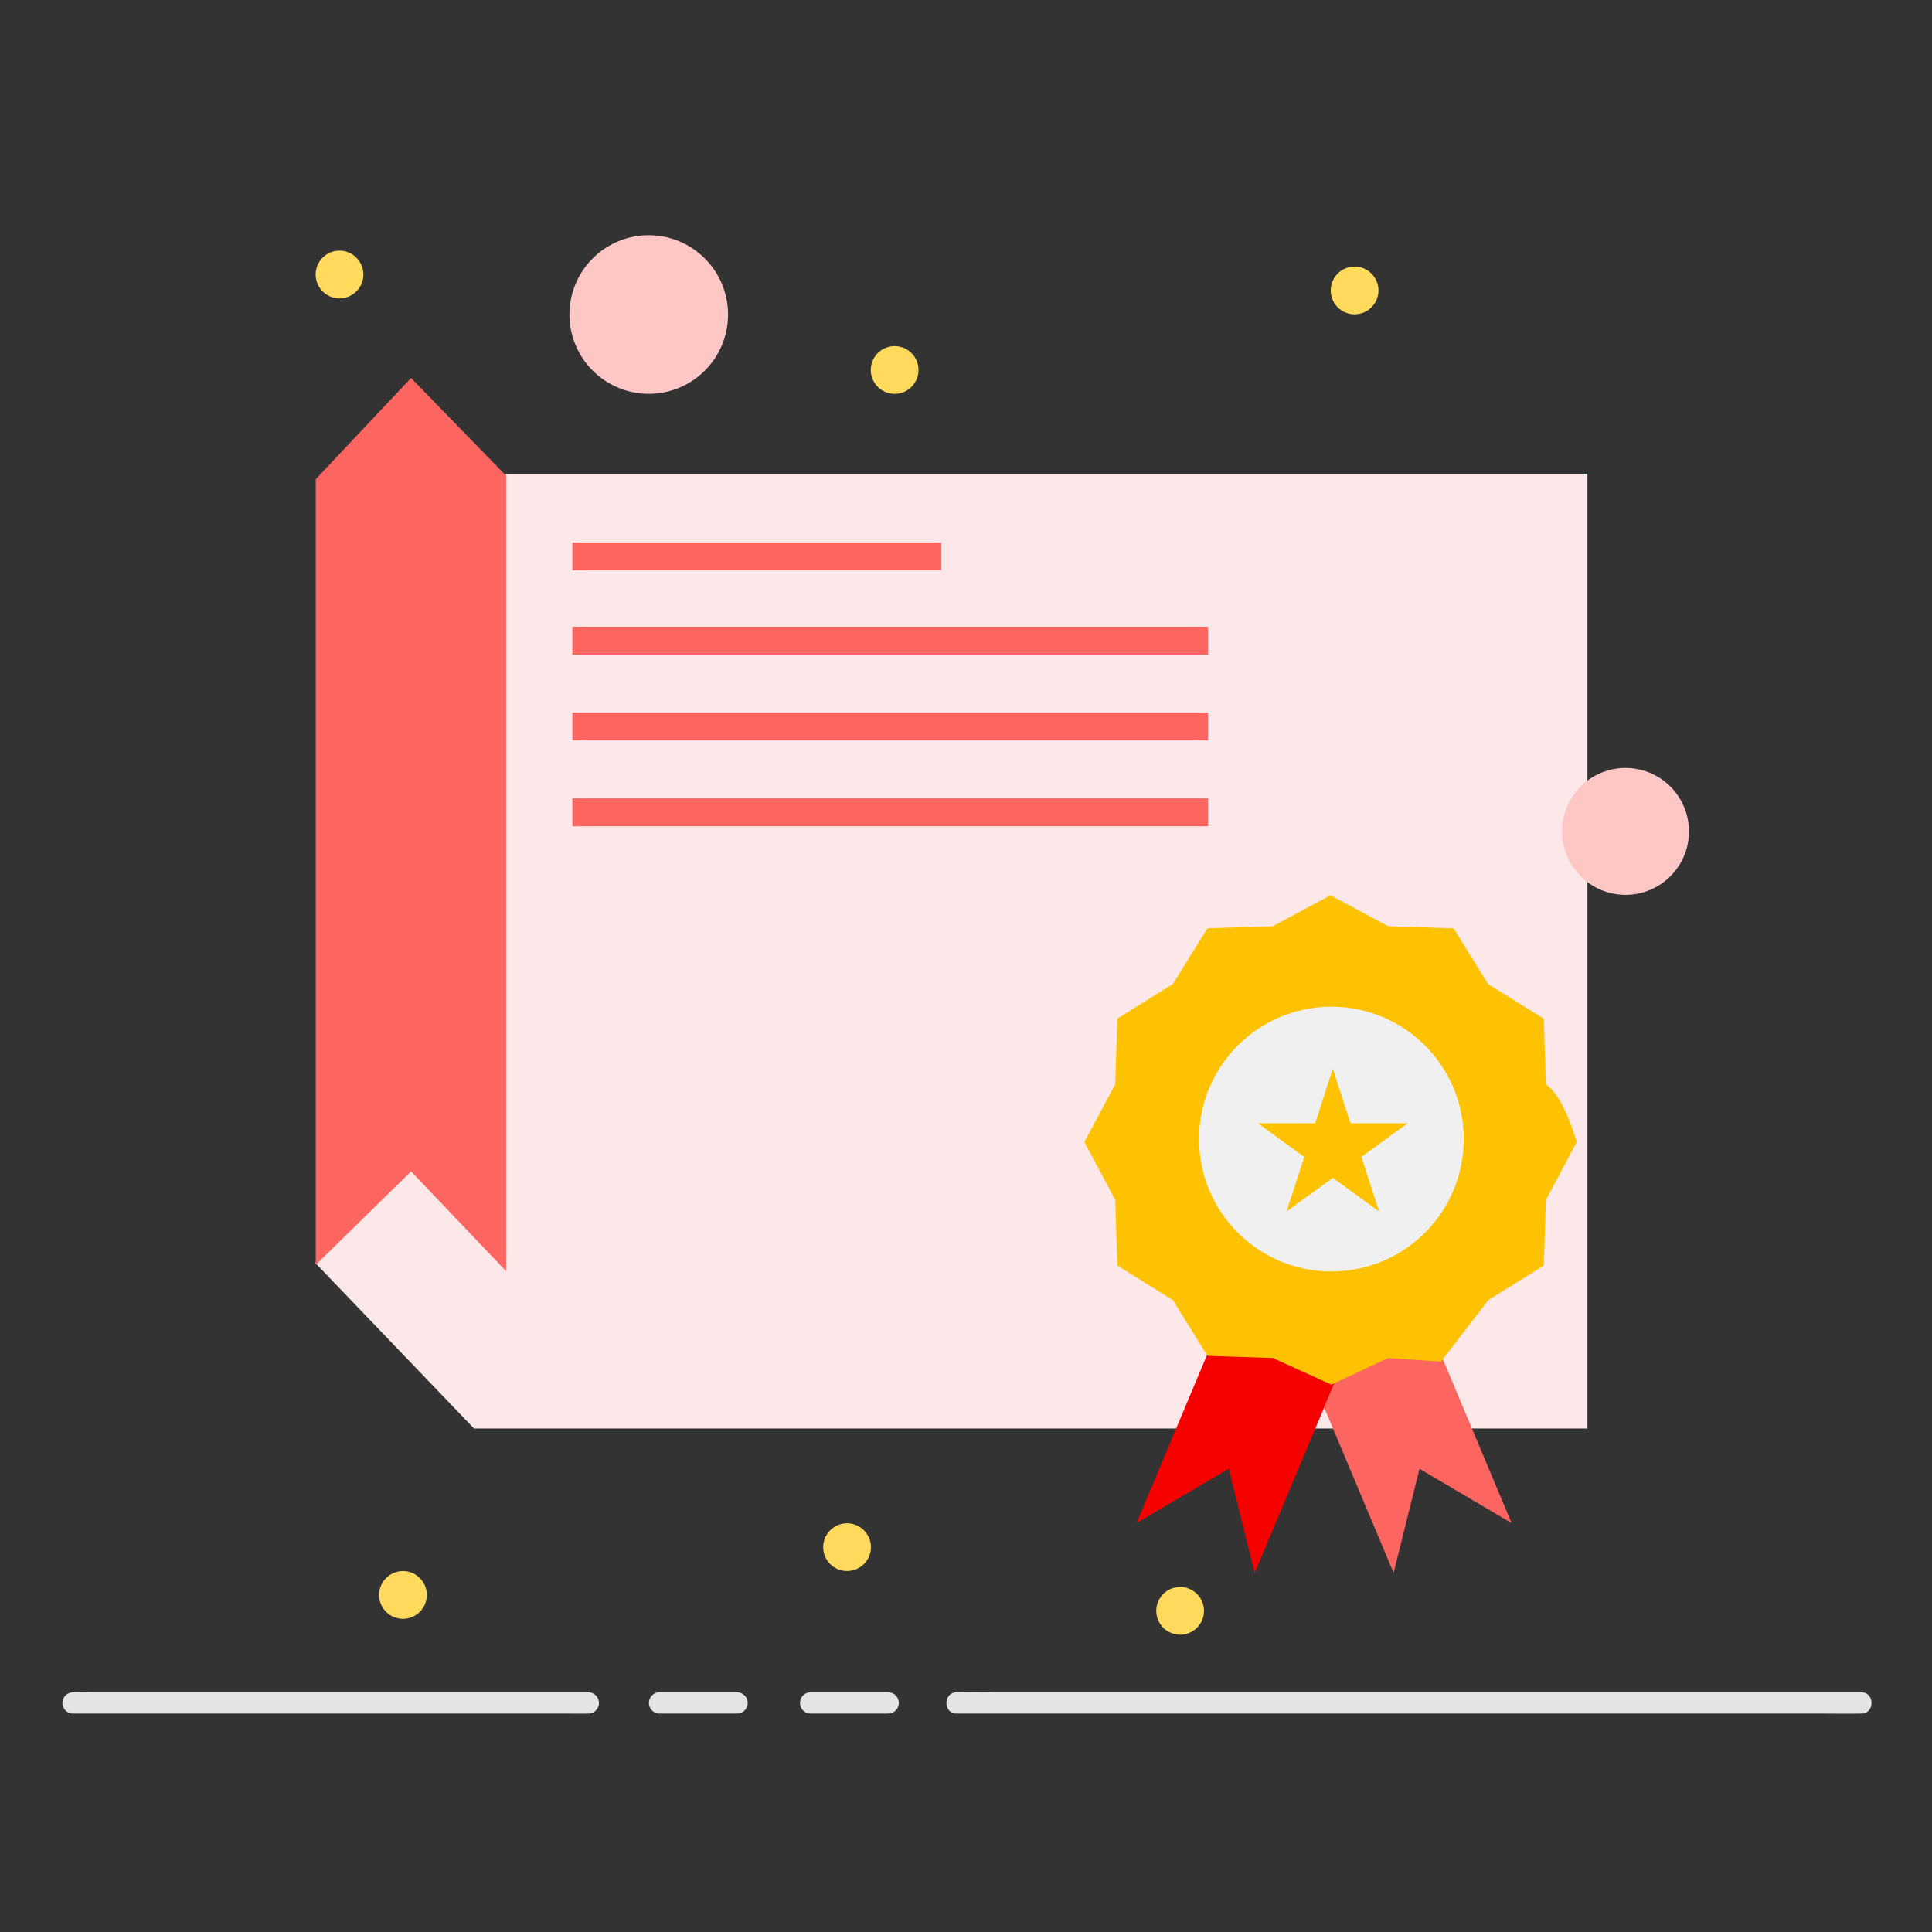 <svg xmlns="http://www.w3.org/2000/svg" xmlns:xlink="http://www.w3.org/1999/xlink" viewBox="0 0 1133.86 1133.86"><rect x="0" y="0" width="1133.86" height="1133.86" fill="#333333" stroke="none"/><defs><style>.cls-1{fill:none;}.cls-2{clip-path:url(#clip-path);}.cls-3{fill:#fce8e9;}.cls-4{fill:#fdc7c5;}.cls-5{fill:#ffda5c;}.cls-6{fill:#fd6660;}.cls-7{fill:#f60000;}.cls-8{fill:#ffc200;}.cls-9{fill:#f0f0f0;}.cls-10{fill:#e4e4e4;}</style><clipPath id="clip-path"><rect class="cls-1" x="0.74" y="1.73" width="1133.75" height="1133.75"/></clipPath></defs><title>estudia-2</title><g id="Layer_1" data-name="Layer 1"><g class="cls-2"><path class="cls-3" d="M296.8,278.18H931.63V838.36H278.19l-93-97,0-.11s26.4-54.79,55.87-54.79c29.71,0,54,27.28,55.75,58.54Z"/><path class="cls-4" d="M334.2,184.46a46.54,46.54,0,1,1,46.54,46.68A46.6,46.6,0,0,1,334.2,184.46Z"/><path class="cls-4" d="M916.75,487.83A37.24,37.24,0,1,1,954,525.18,37.28,37.28,0,0,1,916.75,487.83Z"/><path class="cls-5" d="M185.26,161.12a14,14,0,1,1,14,14A14,14,0,0,1,185.26,161.12Z"/><path class="cls-5" d="M781,170.46a14,14,0,1,1,14,14A14,14,0,0,1,781,170.46Z"/><path class="cls-5" d="M511.05,217.14a14,14,0,1,1,14,14A14,14,0,0,1,511.05,217.14Z"/><path class="cls-6" d="M241.21,221.81,297,279.19V746l-55.75-58.54-55.87,54.79h-.08v-461l56-59.47Z"/><path class="cls-6" d="M857.14,822.35l30,71.54L833.1,862l-15.22,61.06L777.12,826l10.67-25.39v0c9.61-2.6,43.73-11.11,54.08-14.6l0,0Z"/><path class="cls-7" d="M787.79,800.6,777.13,826l-40.76,97.1L721.14,862,667,893.8l29.88-71.18,15.4-36.68v0c10.36,3.55,72.15,15.59,75.54,14.68Z"/><path class="cls-8" d="M907.23,636.36c10.91,7.32,18.08,33.94,18.08,33.94l-18.08,34L906,742.74l-32.58,20.33-27.76,36.06L814.72,797l-33.37,15.62L747,797l-38.36-1.27-20.27-32.68-32.62-20.33-1.22-38.49-18.12-34,18.12-33.94,1.22-38.47,32.62-20.34,20.27-32.71L747,543.59l33.84-18.15,33.85,18.15,38.38,1.25,20.28,32.71L906,597.89l1.26,38.47Z"/><circle class="cls-9" cx="781.37" cy="668.51" r="77.69"/><path class="cls-8" d="M826.1,659.25,799,679l10.35,32L782.2,691.24,755.08,711l10.35-32L738.3,659.25h33.55l10.35-32,10.37,32Z"/><path class="cls-5" d="M483.13,908a14,14,0,1,1,14,14A14,14,0,0,1,483.13,908Z"/><path class="cls-5" d="M222.5,936.05a14,14,0,1,1,14,14A14,14,0,0,1,222.5,936.05Z"/><path class="cls-5" d="M678.6,945.38a14,14,0,1,1,14,14A14,14,0,0,1,678.6,945.38Z"/><rect class="cls-6" x="335.92" y="318.38" width="216.53" height="16.35"/><rect class="cls-6" x="335.92" y="367.8" width="373.05" height="16.35"/><rect class="cls-6" x="335.92" y="418.18" width="373.05" height="16.35"/><rect class="cls-6" x="335.92" y="468.56" width="373.05" height="16.35"/><path class="cls-10" d="M42.88,1005.67H333c3.91,0,7.84.05,11.76,0h.51a6.24,6.24,0,1,0,0-12.48H55.16c-3.92,0-7.84-.05-11.76,0h-.52a6.24,6.24,0,0,0,0,12.48Z"/><path class="cls-10" d="M387.08,1005.67h45.49a6.24,6.24,0,1,0,0-12.48H387.08a6.24,6.24,0,0,0,0,12.48Z"/><path class="cls-10" d="M475.76,1005.67h45.49a6.24,6.24,0,1,0,0-12.48H475.76a6.24,6.24,0,0,0,0,12.48Z"/><path class="cls-10" d="M561.45,1005.67h509.36c6.88,0,13.77.12,20.65,0h.9c8,0,8-12.48,0-12.48H583c-6.88,0-13.77-.11-20.64,0h-.91c-8,0-8,12.48,0,12.48Z"/></g></g></svg>